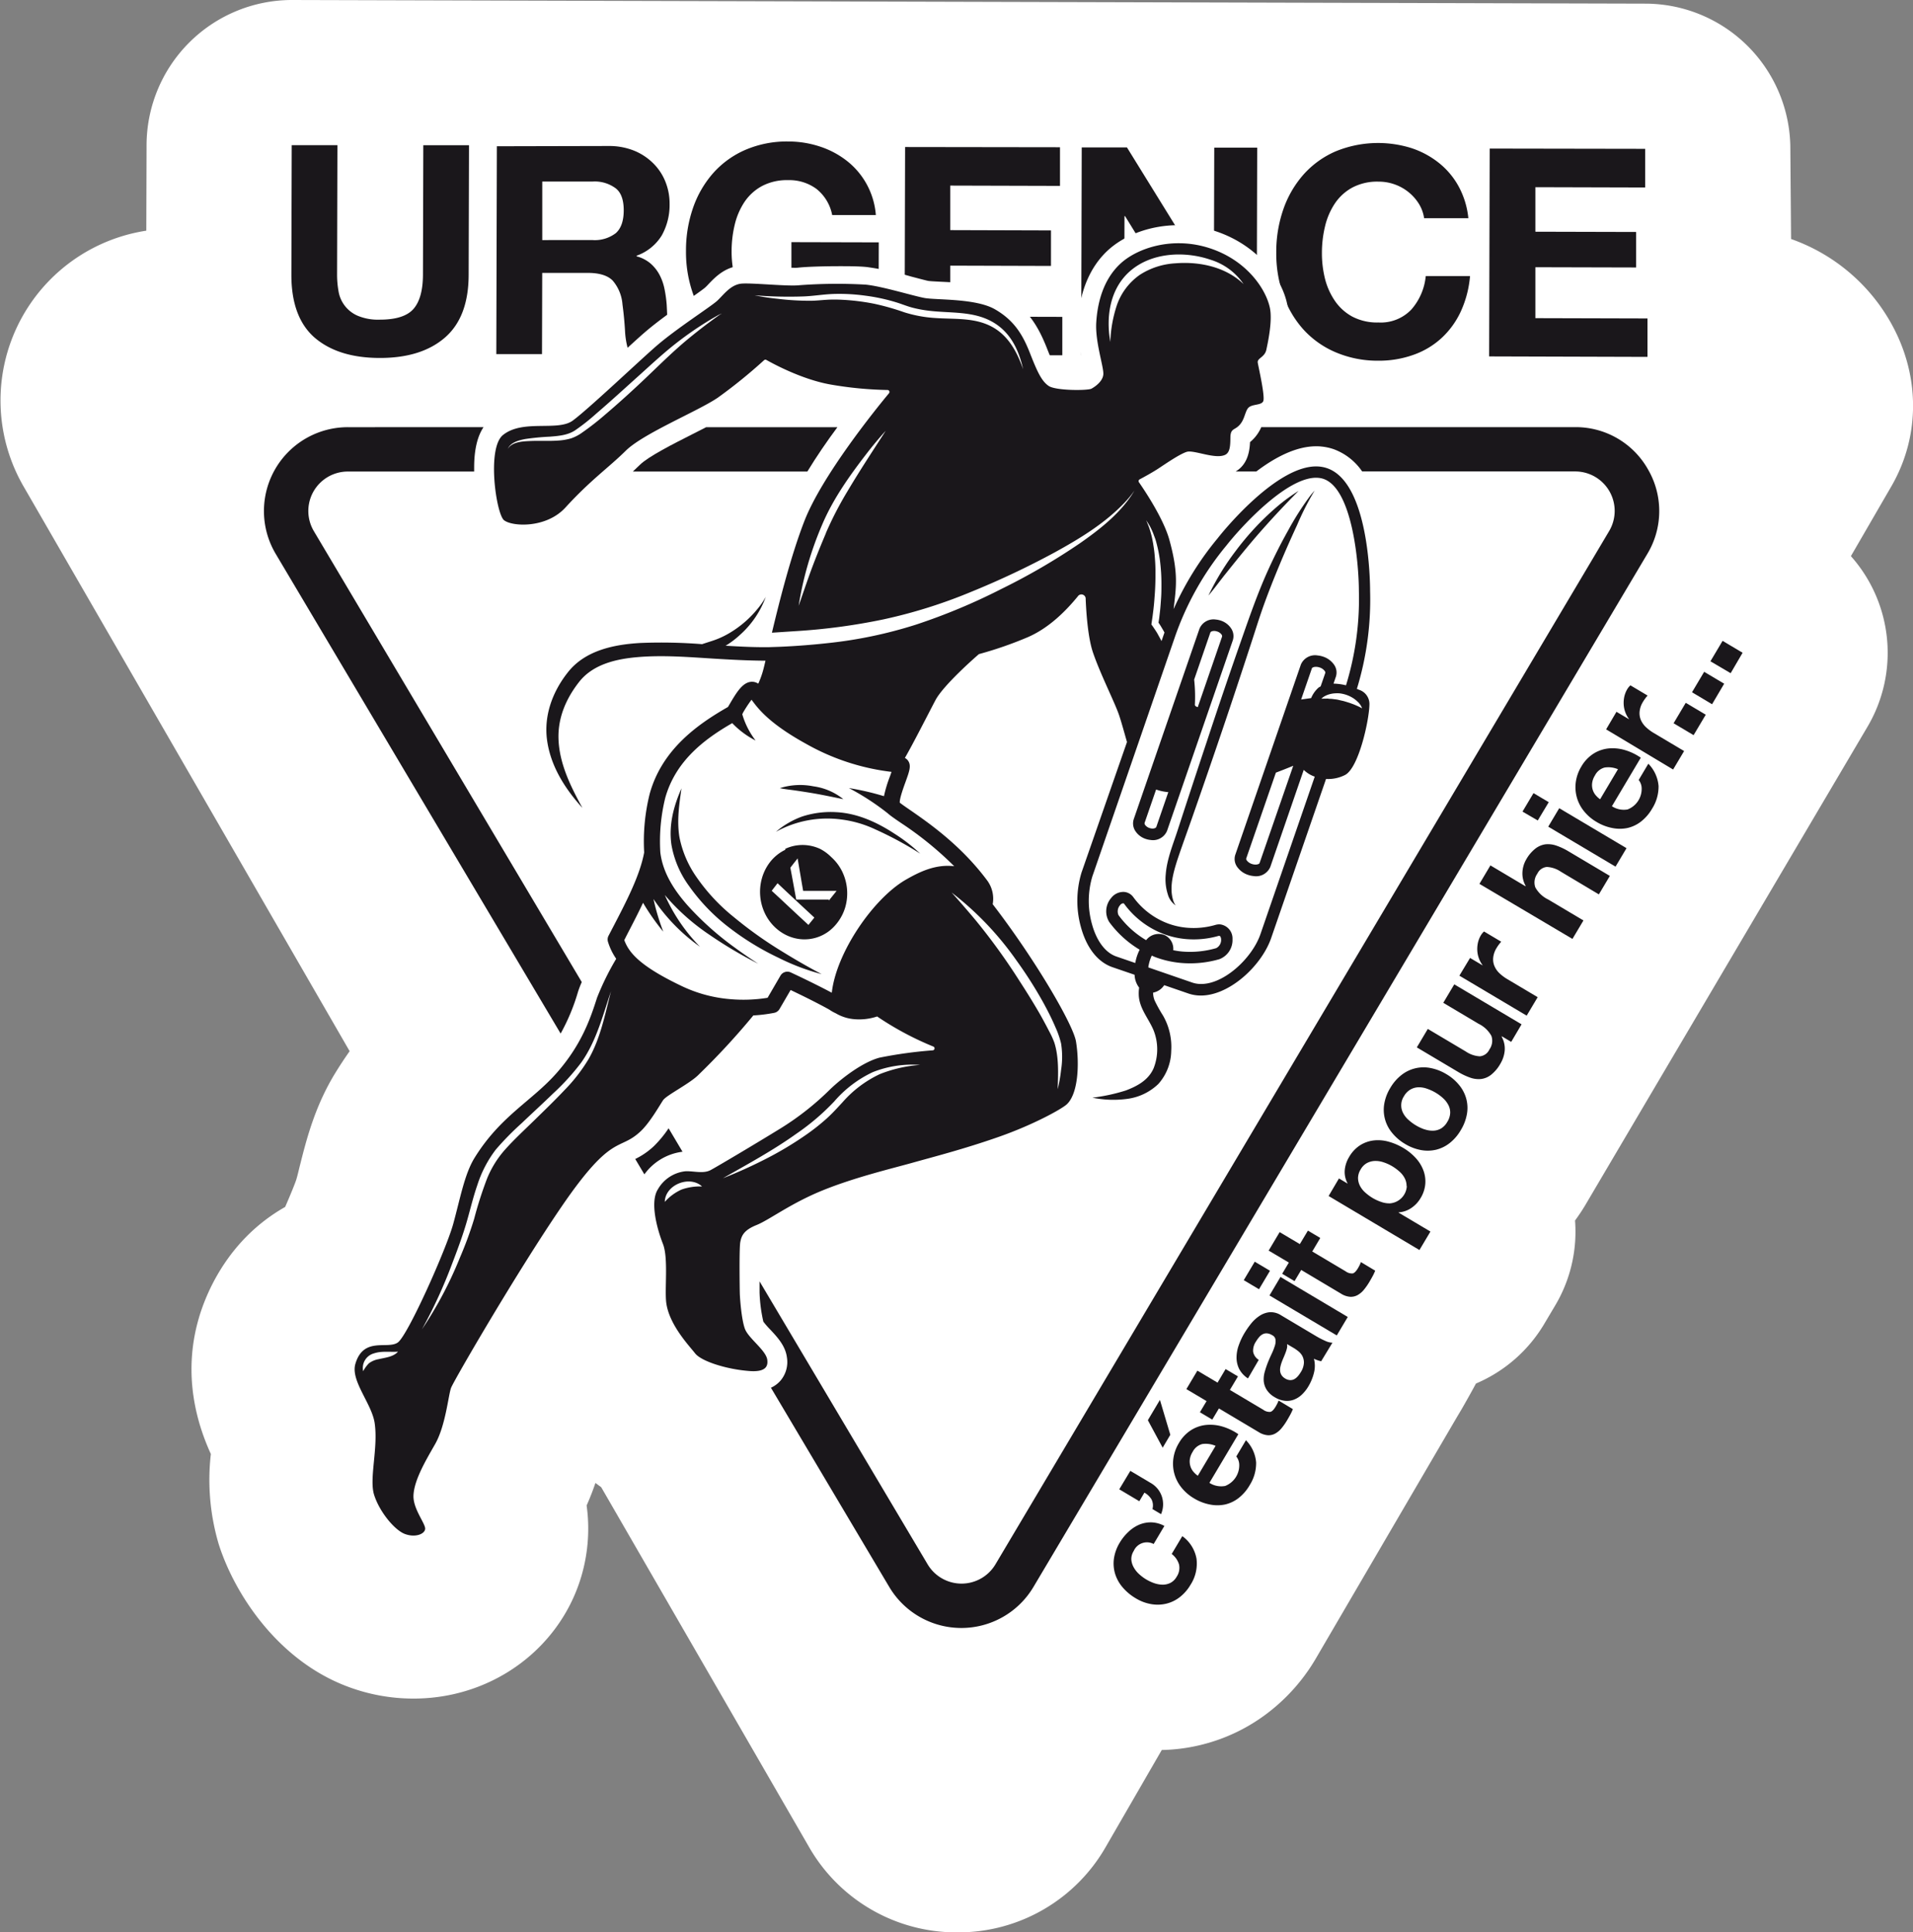 <svg xmlns="http://www.w3.org/2000/svg" viewBox="0 0 445.46 450"><rect x="0" y="0" width="445.46" height="450" fill="#808080" stroke="none"/><defs><style>.cls-1{fill:#fff;}.cls-2{fill:#1a171b;}.cls-3{isolation:isolate;}</style></defs><title>Fichier 6</title><g id="Calque_2" data-name="Calque 2"><g id="Calque_1-2" data-name="Calque 1"><path class="cls-1" d="M222.92,450a39.54,39.54,0,0,1-34.6-20L140,346.34q-.69-.51-1.35-1c-.58,1.72-1.26,3.48-2.05,5.25a38.89,38.89,0,0,1,.22,8.85C135,380,117.54,395.56,96.27,395.56a43.48,43.48,0,0,1-15.39-2.82c-16.3-6.14-26.32-21.69-29.95-33.14a52.75,52.75,0,0,1-1.83-21c-3-6.57-6.75-18.06-2.81-31.61,1.62-5.58,6.65-18.3,20.11-25.92,1.35-3.1,2.35-5.58,2.6-6.39s.54-2.06.82-3.19c1.56-6.19,3.51-13.9,8.3-21.69q1.57-2.56,3.3-5l-76-131.64A40,40,0,0,1,34.07,53.72l.06-20A33.87,33.87,0,0,1,67.93,0L383.18.85A33.81,33.81,0,0,1,416.9,34.76l.17,20.9a43.07,43.07,0,0,1,23,19.1c7.07,12.24,7.21,26.62.37,38.46L431,129.51a33.88,33.88,0,0,1,3.83,39.79c-2.59,4.39-64,108.47-65.59,111.19a44.65,44.65,0,0,1-2.48,3.74,33.57,33.57,0,0,1-4.66,19.85l-2.56,4.31a33.88,33.88,0,0,1-15.85,13.8c-.73,1.37-1.77,3.25-3.28,5.88l-1.1,1.85c-1.22,2.08-30.56,52.29-33,56.47a43.8,43.8,0,0,1-11.06,12.48,41.85,41.85,0,0,1-15.88,7.54,41.38,41.38,0,0,1-8.84,1.12l-13,22.49A39.54,39.54,0,0,1,222.92,450Z"/><path class="cls-2" d="M264,361.18a3.49,3.49,0,0,0-.56,2A4.29,4.29,0,0,0,264,365a6.08,6.08,0,0,0,1.27,1.59,10.31,10.31,0,0,0,1.67,1.24,10.19,10.19,0,0,0,1.83.85,6.29,6.29,0,0,0,1.94.35,4,4,0,0,0,1.82-.41,3.54,3.54,0,0,0,1.46-1.43,3.68,3.68,0,0,0,.55-2.89,4.78,4.78,0,0,0-1.7-2.42l2.47-4.15a8.26,8.26,0,0,1,3.31,5.26,9.1,9.1,0,0,1-1.41,6.09,10,10,0,0,1-2.51,2.87,8.27,8.27,0,0,1-3.14,1.51,8.65,8.65,0,0,1-3.49.1,10.18,10.18,0,0,1-3.57-1.34,12,12,0,0,1-3.06-2.54,8.85,8.85,0,0,1-1.77-3.16,8.35,8.35,0,0,1-.28-3.57,10,10,0,0,1,1.39-3.77,11.4,11.4,0,0,1,2-2.46,8.34,8.34,0,0,1,2.47-1.65,7,7,0,0,1,2.83-.55,6.83,6.83,0,0,1,3.06.83l-2.5,4.21A3.35,3.35,0,0,0,264,361.18Z"/><path class="cls-2" d="M263.21,342.53l4.63,2.75a5.83,5.83,0,0,1,1.71,1.41,5.62,5.62,0,0,1,1,1.81,5.8,5.8,0,0,1-.19,4.11l-2-1.19a3.14,3.14,0,0,0-.23-2.27,4.54,4.54,0,0,0-1.64-1.55l-1.19,2-4.67-2.78Z"/><path class="cls-2" d="M270.1,326l2.42,8.13-1.78,3-3.45-6.4Zm11.54,19.29,6.72-11.3a12.94,12.94,0,0,0-3.67-1.77,10,10,0,0,0-3.79-.39,8.11,8.11,0,0,0-3.53,1.2,8.69,8.69,0,0,0-2.84,3,9.46,9.46,0,0,0-1.3,3.63,8.81,8.81,0,0,0,1.89,6.76,10.63,10.63,0,0,0,2.93,2.52,11.17,11.17,0,0,0,3.66,1.42,8.81,8.81,0,0,0,3.55,0,8.06,8.06,0,0,0,3.18-1.52,10.32,10.32,0,0,0,2.57-3,9.57,9.57,0,0,0,1.49-5.27,8.37,8.37,0,0,0-2.37-5.18l-2.25,3.79a3.15,3.15,0,0,1,.69,2,5.15,5.15,0,0,1-3.28,4.86A5.05,5.05,0,0,1,281.64,345.33Zm1.44-8.62-4.16,7a5.5,5.5,0,0,1-.91-.81,3.64,3.64,0,0,1-.75-1.22,3.81,3.81,0,0,1-.22-1.6,4.35,4.35,0,0,1,.67-1.92,3.53,3.53,0,0,1,2.25-1.84A5.79,5.79,0,0,1,283.08,336.71Z"/><path class="cls-2" d="M285.39,318.82l2.88,1.71-1.88,3.15,7.76,4.61a2.44,2.44,0,0,0,1.68.5q.58-.15,1.22-1.24c.15-.24.27-.48.39-.71a6.89,6.89,0,0,0,.29-.69l3.33,2a12.49,12.49,0,0,1-.6,1.28q-.37.68-.75,1.32a14.3,14.3,0,0,1-1.26,1.81,5.23,5.23,0,0,1-1.47,1.26,3.24,3.24,0,0,1-1.76.41,4.66,4.66,0,0,1-2.14-.74l-9.24-5.5-1.55,2.6-2.88-1.71,1.55-2.6-4.7-2.79,2.56-4.3,4.7,2.79Z"/><path class="cls-2" d="M290.6,321a5.83,5.83,0,0,1-2.07-2.25,6,6,0,0,1-.59-2.65,8.48,8.48,0,0,1,.52-2.83,15.34,15.34,0,0,1,1.28-2.75,20,20,0,0,1,1.59-2.29,8.51,8.51,0,0,1,2-1.82,5.12,5.12,0,0,1,2.32-.83,4.42,4.42,0,0,1,2.66.72l8.15,4.85a19.38,19.38,0,0,0,2.11,1.09,4.21,4.21,0,0,0,1.7.44L307.65,317a6.64,6.64,0,0,1-.86-.24,7.27,7.27,0,0,1-.83-.35,6.56,6.56,0,0,1,0,3.31,11.47,11.47,0,0,1-1.27,3.1,8.91,8.91,0,0,1-1.52,1.93,5.54,5.54,0,0,1-1.86,1.19,4.54,4.54,0,0,1-2.13.27,5.7,5.7,0,0,1-2.34-.83,5.28,5.28,0,0,1-1.91-1.78,4.52,4.52,0,0,1-.66-2,6.33,6.33,0,0,1,.24-2.15,22.35,22.35,0,0,1,.73-2.17q.43-1.06.9-2.05a13.56,13.56,0,0,0,.72-1.83,3.32,3.32,0,0,0,.15-1.47,1.35,1.35,0,0,0-.78-1,2.66,2.66,0,0,0-1.24-.43,1.91,1.91,0,0,0-1,.23,2.87,2.87,0,0,0-.83.7,8.45,8.45,0,0,0-.71,1,3.8,3.8,0,0,0-.65,2.32,2.83,2.83,0,0,0,1.31,1.93Zm9.09-8a2.28,2.28,0,0,1,0,.91,7.63,7.63,0,0,1-.3,1c-.13.35-.27.71-.43,1.08s-.32.74-.46,1.12a8.06,8.06,0,0,0-.33,1.1,3.23,3.23,0,0,0-.08,1.06,2.26,2.26,0,0,0,.32.95,2.44,2.44,0,0,0,.87.81,2.36,2.36,0,0,0,1.09.36,1.91,1.91,0,0,0,1-.21,3,3,0,0,0,.82-.66,6.44,6.44,0,0,0,.69-.95,4.46,4.46,0,0,0,.75-2.22,3.35,3.35,0,0,0-.4-1.64,3.84,3.84,0,0,0-1-1.12,10.28,10.28,0,0,0-.93-.65Z"/><path class="cls-2" d="M293.17,300.23l-3.55-2.11,2.56-4.3,3.55,2.11Zm5-2.86,15.67,9.32-2.56,4.3-15.67-9.31Z"/><path class="cls-2" d="M304.56,286.58l2.88,1.71-1.87,3.15,7.76,4.61a2.46,2.46,0,0,0,1.67.5q.58-.15,1.23-1.24c.14-.24.27-.48.38-.71a6.66,6.66,0,0,0,.29-.69l3.33,2a11.86,11.86,0,0,1-.6,1.28q-.37.68-.75,1.32a14.52,14.52,0,0,1-1.26,1.81,5.12,5.12,0,0,1-1.47,1.26,3.25,3.25,0,0,1-1.76.41,4.65,4.65,0,0,1-2.14-.74L303,295.74l-1.55,2.6-2.88-1.71,1.55-2.61-4.7-2.79,2.56-4.3,4.7,2.79Z"/><path class="cls-2" d="M311.79,274.43l2,1.19,0-.06a5.49,5.49,0,0,1-.65-3.1,7.11,7.11,0,0,1,1-3,7.9,7.9,0,0,1,2.59-2.77,7.63,7.63,0,0,1,3.16-1.11,9.08,9.08,0,0,1,3.46.29,13.85,13.85,0,0,1,3.45,1.48,12.41,12.41,0,0,1,2.78,2.23,8.87,8.87,0,0,1,1.81,2.82,7.32,7.32,0,0,1,.51,3.22A7.5,7.5,0,0,1,330.8,279a7.08,7.08,0,0,1-2.19,2.33,5.89,5.89,0,0,1-2.94,1l0,.06,7.42,4.41-2.56,4.3-21.15-12.58Zm15.75,1.8a4,4,0,0,0-.42-1.81,5.27,5.27,0,0,0-1.22-1.57,11,11,0,0,0-1.74-1.28,10.07,10.07,0,0,0-2-.9,5.72,5.72,0,0,0-2-.31,4.2,4.2,0,0,0-1.84.48,3.76,3.76,0,0,0-1.47,1.48,3.88,3.88,0,0,0-.62,2,4.13,4.13,0,0,0,.45,1.83,5.47,5.47,0,0,0,1.24,1.57,11,11,0,0,0,1.77,1.3,10.14,10.14,0,0,0,2,.9,5.54,5.54,0,0,0,2,.31,4.27,4.27,0,0,0,3.9-4Z"/><path class="cls-2" d="M324.13,263.77a8.35,8.35,0,0,1-1.79-6.72,10.42,10.42,0,0,1,1.39-3.68,10.54,10.54,0,0,1,2.58-3,8.3,8.3,0,0,1,6.77-1.66,11.18,11.18,0,0,1,3.75,1.45,11,11,0,0,1,3,2.59,8.51,8.51,0,0,1,1.62,3.18,8.22,8.22,0,0,1,.13,3.54,10.71,10.71,0,0,1-1.41,3.69,10.54,10.54,0,0,1-2.56,3,8.3,8.3,0,0,1-3.16,1.57,8.58,8.58,0,0,1-3.56.09,11,11,0,0,1-3.73-1.44A11.2,11.2,0,0,1,324.13,263.77Zm7.56-.79a5.67,5.67,0,0,0,2,.33,3.83,3.83,0,0,0,1.83-.49,4.11,4.11,0,0,0,1.5-1.57,4.24,4.24,0,0,0,.67-2.08,3.74,3.74,0,0,0-.44-1.86,5.64,5.64,0,0,0-1.23-1.58,10.48,10.48,0,0,0-1.72-1.27,10.84,10.84,0,0,0-2-.92,5.51,5.51,0,0,0-2-.34,4,4,0,0,0-1.84.51,4.12,4.12,0,0,0-1.53,1.57,3.85,3.85,0,0,0-.2,3.92,5.42,5.42,0,0,0,1.24,1.58A10.84,10.84,0,0,0,331.7,263Z"/><path class="cls-2" d="M351.9,242.63l-2.18-1.3-.05.09a5.66,5.66,0,0,1,.71,3.29,7.26,7.26,0,0,1-1,3,8.79,8.79,0,0,1-2.14,2.56,4.71,4.71,0,0,1-2.32,1,5.85,5.85,0,0,1-2.56-.31,15,15,0,0,1-2.8-1.32l-9.64-5.73,2.56-4.3,8.85,5.26a6.41,6.41,0,0,0,3.26,1.12,2.73,2.73,0,0,0,2.23-1.59,3.48,3.48,0,0,0,.47-3.16,6.8,6.8,0,0,0-3-2.83l-8.21-4.88,2.56-4.3,15.67,9.31Z"/><path class="cls-2" d="M342.32,223.08l2.91,1.73,0-.06a6.07,6.07,0,0,1-.87-1.62,6.26,6.26,0,0,1-.36-1.81,6.89,6.89,0,0,1,.16-1.83,6,6,0,0,1,.7-1.72,3.88,3.88,0,0,1,.71-.85l4,2.38c-.16.18-.34.4-.54.66a9.36,9.36,0,0,0-.53.79,5.32,5.32,0,0,0-.79,2.23,4,4,0,0,0,.29,2,4.94,4.94,0,0,0,1.16,1.66,10,10,0,0,0,1.84,1.38l7.06,4.2-2.56,4.3-15.67-9.31Z"/><path class="cls-2" d="M347.06,201.53l8.15,4.85.05-.09a5.8,5.8,0,0,1-.74-3.27,6.57,6.57,0,0,1,.86-2.85,8.48,8.48,0,0,1,2.15-2.55,4.89,4.89,0,0,1,2.34-1,5.92,5.92,0,0,1,2.56.31,14.82,14.82,0,0,1,2.8,1.32l9.64,5.73-2.56,4.3L363.46,203a6.4,6.4,0,0,0-3.25-1.11,2.72,2.72,0,0,0-2.23,1.58,3.47,3.47,0,0,0-.47,3.17,6.76,6.76,0,0,0,3,2.83l8.21,4.88-2.56,4.3L344.5,205.83Z"/><path class="cls-2" d="M358.08,191.07,354.53,189l2.56-4.3,3.55,2.11Zm5-2.86,15.67,9.31-2.56,4.3-15.67-9.31Z"/><path class="cls-2" d="M379,188.5a5.14,5.14,0,0,0,3.28-4.86,3.17,3.17,0,0,0-.7-2l2.25-3.79a8.38,8.38,0,0,1,2.38,5.18,9.59,9.59,0,0,1-1.49,5.27,10.32,10.32,0,0,1-2.57,3,8.07,8.07,0,0,1-3.18,1.52,8.81,8.81,0,0,1-3.55,0,11.17,11.17,0,0,1-3.66-1.42,10.58,10.58,0,0,1-2.93-2.52,8.83,8.83,0,0,1-1.89-6.76,9.48,9.48,0,0,1,1.3-3.63,8.72,8.72,0,0,1,2.85-3,8.1,8.1,0,0,1,3.52-1.2,10,10,0,0,1,3.79.39,12.86,12.86,0,0,1,3.67,1.77l-6.72,11.3A5.05,5.05,0,0,0,379,188.5Zm-5.35-9.76a3.53,3.53,0,0,0-2.25,1.84,4.35,4.35,0,0,0-.67,1.92,3.76,3.76,0,0,0,.21,1.6,3.69,3.69,0,0,0,.75,1.22,5.5,5.5,0,0,0,.91.81l4.16-7A5.79,5.79,0,0,0,373.66,178.74Z"/><path class="cls-2" d="M376.41,165.76l2.91,1.73,0-.06a6.12,6.12,0,0,1-.87-1.62,6.26,6.26,0,0,1-.36-1.81,6.89,6.89,0,0,1,.16-1.83,6,6,0,0,1,.7-1.72,3.8,3.8,0,0,1,.71-.85l4,2.38a8.11,8.11,0,0,0-.54.66,8.52,8.52,0,0,0-.53.79,5.31,5.31,0,0,0-.79,2.23,4.05,4.05,0,0,0,.29,2,5,5,0,0,0,1.17,1.66,10.18,10.18,0,0,0,1.84,1.38l7.06,4.2-2.56,4.3L374,169.85Z"/><path class="cls-2" d="M392.54,163.67l4.66,2.77-2.83,4.76-4.66-2.77Z"/><path class="cls-2" d="M396.83,156.45l4.66,2.77L398.67,164,394,161.21Z"/><path class="cls-2" d="M401.12,149.24l4.66,2.77L403,156.77,398.29,154Z"/><path class="cls-2" d="M103.6,78.62q-5.5,4.76-15.2,4.74T73.2,78.57q-5.38-4.76-5.35-14.66l.08-30.1,10.64,0-.08,30.1a21.87,21.87,0,0,0,.33,3.86,7.52,7.52,0,0,0,4.42,5.74,12.23,12.23,0,0,0,5.19.93q5.69,0,7.87-2.52t2.19-8l.08-30.1,10.64,0L109.13,64Q109.11,73.85,103.6,78.62Z"/><path class="cls-2" d="M141.75,34a15.56,15.56,0,0,1,5.86,1.07A13.52,13.52,0,0,1,152.08,38a12.53,12.53,0,0,1,2.84,4.25,13.57,13.57,0,0,1,1,5.19,14.54,14.54,0,0,1-1.82,7.38,11.29,11.29,0,0,1-5.87,4.73v.14a8.21,8.21,0,0,1,3.25,1.67,9.22,9.22,0,0,1,2.1,2.65,12.16,12.16,0,0,1,1.17,3.36,29.14,29.14,0,0,1,.5,3.66q.06,1.15.13,2.71c0,1,.12,2.1.23,3.19a20.67,20.67,0,0,0,.54,3.08,7.05,7.05,0,0,0,1.11,2.48l-10.65,0a18.74,18.74,0,0,1-1.07-5.49q-.19-3.19-.59-6.1a9.62,9.62,0,0,0-2.29-5.57q-1.76-1.77-5.76-1.78l-10.64,0-.05,18.91-10.64,0,.13-48.4ZM137.9,55.9a8.06,8.06,0,0,0,5.5-1.61q1.83-1.63,1.84-5.28t-1.82-5.12a8.17,8.17,0,0,0-5.49-1.61l-11.66,0,0,13.63Z"/><path class="cls-2" d="M190.43,82.17a17.83,17.83,0,0,1-7,1.44,24.84,24.84,0,0,1-10-2A21.38,21.38,0,0,1,166,76.31a23.52,23.52,0,0,1-4.66-8,29.22,29.22,0,0,1-1.6-9.87,30.2,30.2,0,0,1,1.65-10.06,24.19,24.19,0,0,1,4.7-8.09,21.4,21.4,0,0,1,7.5-5.4,24.43,24.43,0,0,1,10-1.94,23.43,23.43,0,0,1,7.22,1.14,20.49,20.49,0,0,1,6.3,3.3,17.75,17.75,0,0,1,6.84,12.69l-10.17,0A10.22,10.22,0,0,0,190.13,44a10.62,10.62,0,0,0-6.57-2.05,12.46,12.46,0,0,0-6.11,1.37A11.51,11.51,0,0,0,173.38,47a16.39,16.39,0,0,0-2.29,5.32,26.52,26.52,0,0,0-.73,6.16,24.73,24.73,0,0,0,.69,5.94,16.1,16.1,0,0,0,2.26,5.19,11.63,11.63,0,0,0,4.06,3.71,12.41,12.41,0,0,0,6.1,1.41q5.29,0,8.18-2.65T195,64.32l-10.71,0,0-7.93,20.34.05-.07,26.17-6.78,0-1.07-5.49A15.91,15.91,0,0,1,190.43,82.17Z"/><path class="cls-2" d="M246.83,34.29l0,9-25.56-.07,0,10.37,23.46.07,0,8.27-23.46-.07,0,11.86,26.1.07,0,8.95-36.74-.1.13-48.4Z"/><path class="cls-2" d="M262.42,34.33l20.11,32.53h.13l.09-32.47,10,0-.13,48.4-10.64,0-20-32.46h-.13l-.09,32.4-10,0,.13-48.4Z"/><path class="cls-2" d="M330.38,47.43A10.79,10.79,0,0,0,328,44.75a10.92,10.92,0,0,0-3.21-1.8,11,11,0,0,0-3.76-.65,12.39,12.39,0,0,0-6.11,1.37,11.49,11.49,0,0,0-4.08,3.71,16.37,16.37,0,0,0-2.29,5.32,26.51,26.51,0,0,0-.73,6.16,24.74,24.74,0,0,0,.69,5.94A16.12,16.12,0,0,0,310.8,70a11.65,11.65,0,0,0,4.06,3.71A12.47,12.47,0,0,0,321,75.1a9.84,9.84,0,0,0,7.63-3A13.79,13.79,0,0,0,332,64.29l10.31,0a24.68,24.68,0,0,1-2.13,8.2,19.64,19.64,0,0,1-4.49,6.22,18.92,18.92,0,0,1-6.52,3.91A23.88,23.88,0,0,1,320.93,84a24.84,24.84,0,0,1-10-2,21.42,21.42,0,0,1-7.48-5.34,23.52,23.52,0,0,1-4.66-8,29.22,29.22,0,0,1-1.6-9.87,30.2,30.2,0,0,1,1.65-10.06,24.19,24.19,0,0,1,4.7-8.09,21.37,21.37,0,0,1,7.5-5.4,26,26,0,0,1,17.56-.77A20.5,20.5,0,0,1,335,37.89a18.1,18.1,0,0,1,4.63,5.47,19.55,19.55,0,0,1,2.29,7.46l-10.3,0A8.71,8.71,0,0,0,330.38,47.43Z"/><path class="cls-2" d="M383.09,34.66l0,9-25.56-.07,0,10.37,23.46.06,0,8.27-23.46-.06,0,11.86,26.1.07,0,8.95L346.76,83l.13-48.4Z"/><g class="cls-3"><path class="cls-2" d="M188.25,215.39l-2.16-2-2.15-2-2.13-2-2.11-1.95.34-.44.34-.44.34-.44.34-.44,2.12,2,2.14,2,2.15,2,2.16,2-.34.43-.35.43-.35.43-.35.44m4.74-5.92-1.91,0-1.9,0-1.89,0-1.87,0-.34-1.86-.34-1.86-.34-1.85-.35-1.85.42-.55.42-.54.43-.54.42-.54.32,1.88.32,1.89.32,1.89.33,1.9,1.92,0h3.87l2,0-.45.57-.45.56-.45.56-.44.55m-10.15-11.81a9.46,9.46,0,0,0-1,.55,9.61,9.61,0,0,0-.95.68,9.87,9.87,0,0,0-.88.8,10.29,10.29,0,0,0-.8.93,11.12,11.12,0,0,0-1.84,3.75,11.66,11.66,0,0,0,.67,8,11,11,0,0,0,2.44,3.38,10.45,10.45,0,0,0,2.41,1.7,9.83,9.83,0,0,0,2.66.91,9.51,9.51,0,0,0,2.75.11,9.38,9.38,0,0,0,3.72-1.21,9.57,9.57,0,0,0,1-.66,9.85,9.85,0,0,0,.92-.8,10.28,10.28,0,0,0,.85-.94,11,11,0,0,0,2-3.8,11.63,11.63,0,0,0-.68-8.27,11,11,0,0,0-2.58-3.43A10.44,10.44,0,0,0,191,197.7a9.82,9.82,0,0,0-2.73-.82,9.53,9.53,0,0,0-2.77,0,9.4,9.4,0,0,0-2.64.79"/></g><path class="cls-2" d="M383.77,109.34a19.31,19.31,0,0,0-17-9.87H293.7a9.27,9.27,0,0,1-2.62,3.49c-.1,2.22-.59,5.21-3.35,6.84h4.81c4.32-3.27,9.22-5.87,13.92-5.87.39,0,.78,0,1.16.05a12.49,12.49,0,0,1,2.93.62,13.76,13.76,0,0,1,6.64,5.19H366.8a9.19,9.19,0,0,1,7.9,13.89L231.81,364.28a9.19,9.19,0,0,1-15.81,0L176.87,298.4c0,1.21,0,2.19,0,2.62a35.69,35.69,0,0,0,.88,6.75,17.77,17.77,0,0,0,1.57,1.81c1.68,1.79,3.58,3.82,3.92,6.52a6.69,6.69,0,0,1-1.53,5.46,6.59,6.59,0,0,1-2.19,1.61l27.55,46.39a19.53,19.53,0,0,0,33.58,0L383.59,129A19.31,19.31,0,0,0,383.77,109.34Z"/><path class="cls-2" d="M158.93,268.21l-3.24-5.46a26,26,0,0,1-3.42,4.15,17.31,17.31,0,0,1-4.35,3l2.13,3.58A12.94,12.94,0,0,1,158.93,268.21Z"/><path class="cls-2" d="M134.61,230.92a23.1,23.1,0,0,1,.86-2.22l-62.38-105A9.19,9.19,0,0,1,81,109.81h29.41c0-.55,0-.9,0-.92,0-4.15.75-7.26,2.18-9.41H81A19.53,19.53,0,0,0,64.21,129l66.34,111.69A47,47,0,0,0,134.61,230.92Z"/><path class="cls-2" d="M188,109.81c2.16-3.55,4.61-7.12,7-10.33H164.44l-3.28,1.67c-4.3,2.18-10.19,5.15-12.16,7.1-.55.54-1.1,1.06-1.64,1.56Z"/><path class="cls-1" d="M96.27,361.75a9.79,9.79,0,0,1-3.47-.64c-4.16-1.57-8.24-7.3-9.64-11.72-.87-2.75-.56-6-.22-9.47a35,35,0,0,0,.2-7.88,18.66,18.66,0,0,0-1.95-4.72c-1.67-3.28-3.56-7-2.44-10.86,2.1-7.23,8-7.33,10.59-7.38l.91,0c2.49-3.61,9.81-19.8,11.28-25.12.39-1.4.74-2.79,1.08-4.15,1.15-4.56,2.24-8.88,4.33-12.27,4.15-6.77,8.88-10.77,13.05-14.31a60.56,60.56,0,0,0,6.55-6.11,40.86,40.86,0,0,0,8.54-16,51.27,51.27,0,0,1,3.64-7.74,19.42,19.42,0,0,1-1.09-2.72A6,6,0,0,1,138,216l.88-1.69c3.07-5.89,6-11.47,6.94-16.15a48.89,48.89,0,0,1,1.44-14.45c3.2-11.51,12.24-18.11,19.2-22.13a28,28,0,0,1,2.6-3.85l-5.11-.31c-3.33-.22-6.78-.44-10.1-.44-1.75,0-3.34.06-4.85.18-5.54.45-9,1.79-10.9,4.23-2.7,3.45-4,7-3.9,10.49.14,4.95,2.58,9.75,5.05,14.25a4.16,4.16,0,0,1-6.73,4.81c-5.4-5.94-8.43-11.83-9.27-18-.88-6.44,1.12-13.13,5.62-18.85,4.1-5.2,10.66-8,20.07-8.51,1.52-.09,3-.12,4.58-.12,3,0,6,.13,9.44.35l1.59-.51a16,16,0,0,0,3.41-1.62,20.5,20.5,0,0,0,5.15-4.45,14.22,14.22,0,0,0,1.52-2.19,4.16,4.16,0,0,1,3.69-2.24h.32c1.64-6,3.21-10.9,4.76-14.93,3.11-8.07,10.65-18.57,15.91-25.36-2-.2-4.25-.49-6.65-.92a52.78,52.78,0,0,1-13.9-4.94,106.83,106.83,0,0,1-9.34,7.4,90.88,90.88,0,0,1-8.48,4.62c-4.57,2.31-10.26,5.19-12.29,7.19-1.62,1.6-3.21,3-4.89,4.44a99.3,99.3,0,0,0-9,8.65,17.34,17.34,0,0,1-12.87,5.32c-1.78,0-5.07-.26-7.17-2-3.81-3.17-3.82-15.3-3.82-15.43,0-5.37,1.24-8.92,3.65-10.85,3.66-2.93,8.25-3,11.93-3,1.45,0,3.86,0,4.45-.43,2.1-1.53,8.23-7.15,12.7-11.26,2.64-2.43,5-4.6,6.39-5.8,3.08-2.68,7.37-5.69,10.5-7.88,1.47-1,3.29-2.31,3.69-2.67s.52-.52.8-.81c1.53-1.6,3.84-4,7.5-4.26.32,0,.71,0,1.15,0,1.35,0,3.32.11,5.36.23s4.06.24,5.58.24a10.44,10.44,0,0,0,1.08,0c2.07-.25,6.53-.36,9.79-.36,1.89,0,4.54,0,6.42.2a73,73,0,0,1,10.28,2.21c1.61.42,3,.79,3.89,1,.48.09,1.84.15,3,.21,4.42.21,10.47.5,14.6,2.87,5.82,3.35,8.22,7.89,10,12.29.67,1.7,1.87,4.78,2.64,5.57a21.46,21.46,0,0,0,4.4.37c.85,0,1.45,0,1.81-.07l.12-.09-.41-1.92A37.47,37.47,0,0,1,251,74.85c.42-7,2.83-12.73,7-16.57,4-3.66,10.07-5.84,16.37-5.84A27.49,27.49,0,0,1,283,53.82c9.75,3.2,15.43,10.81,16.72,16.95.69,3.26,0,7.48-.75,11.18l-.06.3a6.64,6.64,0,0,1-1.6,3.16c1.28,6.29,1.38,8.17.58,9.83a5.66,5.66,0,0,1-4.17,3,9.3,9.3,0,0,1-3.08,4.5c-.08,2.32-.48,5.36-3.45,6.87a7.72,7.72,0,0,1-3.55.77,21.82,21.82,0,0,1-4.75-.7c-.51-.11-1.22-.28-1.66-.34a43.7,43.7,0,0,0-4.1,2.52l-1.18.78-1.07.67a47.76,47.76,0,0,1,5.44,11.24c.25.9.47,1.75.66,2.55q1.61-2.26,3.39-4.4c2.33-3,14.89-18.26,26.14-18.26q.56,0,1.12.05a11.74,11.74,0,0,1,2.82.6c11.87,4.09,12.81,25.95,12.82,32.55a74.65,74.65,0,0,1-2.37,20.85,7.78,7.78,0,0,1,2.22,5.78c-.05,2-1.88,16.68-7.86,19.86a12.29,12.29,0,0,1-3.36,1.19L300,219.8c-2.7,7.82-11.49,16.18-20.29,16.18-.4,0-.81,0-1.2-.05a13,13,0,0,1-3.06-.65l-.59-.2a18.89,18.89,0,0,1,2.09,9.85,15.82,15.82,0,0,1-4.21,10.4,16.89,16.89,0,0,1-9.36,4.64,21.09,21.09,0,0,1-3.74.32,35.85,35.85,0,0,1-5.93-.58,4.12,4.12,0,0,1-1.53-.59,8.42,8.42,0,0,1-.94,1c-2,1.86-9.43,5.71-17.34,8.49-6.62,2.33-12.74,4-17.21,5.24l-6.34,1.75A158,158,0,0,0,193.09,281a72.26,72.26,0,0,0-10.55,5.44,39.55,39.55,0,0,1-4.78,2.6,4,4,0,0,0-1.27.7s0,.12,0,.24c-.17,1.29-.1,9.5-.05,11a34.81,34.81,0,0,0,.94,7A18.34,18.34,0,0,0,179,309.9c1.63,1.74,3.48,3.7,3.8,6.25a6.2,6.2,0,0,1-1.41,5.07c-1.33,1.51-3.35,2.27-6,2.27h0c-.43,0-.9,0-1.4-.06-4.68-.38-12.62-2.21-15.35-5.67-.19-.24-.42-.51-.69-.83-2.1-2.52-6-7.19-6.85-12.71a36.38,36.38,0,0,1-.15-5.68c0-2.38.12-6-.41-7.32-1.3-3.31-4-11.54-.81-16.47a12.64,12.64,0,0,1,9.69-6.12l.6,0c.65,0,1.32.05,2,.12.43,0,.87.08,1.29.08a1.66,1.66,0,0,0,.38,0c1.56-.86,10.34-6.07,16-9.58a59.42,59.42,0,0,0,10.52-8.28l.29-.28c3.38-3.21,8.63-7.08,13.26-8.34l1-.25-1.33-.85a17.13,17.13,0,0,1-3.38.35c-.48,0-1,0-1.43-.07a14.38,14.38,0,0,1-6-1.84,14,14,0,0,1-1.72-1c-1.64-.9-3.52-1.86-5.2-2.69l-.63,1.09a6,6,0,0,1-4.05,2.88c-1.12.22-2.33.4-3.57.52-4.7,5.62-8.57,9.45-10.73,11.59l-1,1a32,32,0,0,1-5.59,4.05c-.81.5-2,1.24-2.47,1.62l-.42.66a37.28,37.28,0,0,1-5.32,7.09,17.89,17.89,0,0,1-5.09,3.32c-2.37,1.11-5.06,2.38-12.58,13.36-9.93,14.5-24.3,39.17-25.38,41.55-.07.26-.2,1-.37,2-.6,3.18-1.51,8-3.55,11.58l-.5.89c-1.66,2.9-3.92,6.87-4,9.21a10.15,10.15,0,0,0,1.33,3.37c.79,1.51,1.54,2.93,1.39,4.63C102.88,359.51,100,361.75,96.27,361.75ZM235.38,209.21c8.65,11.49,18.42,27.28,19.25,32.67a38.24,38.24,0,0,1,.26,9.41l.57-.09a26.87,26.87,0,0,0,5.22-1.17c2.42-.92,3.67-1.8,4.16-3a7.83,7.83,0,0,0-.07-5.63,21.39,21.39,0,0,0-1.13-2.13,15.77,15.77,0,0,1-2.61-7.58c0-.24,0-.48,0-.71s-.25-.54-.35-.83l-2.95-1c-4.81-1.66-8.38-6-10.06-12.33a26.79,26.79,0,0,1,.26-15L258,172.56c-.5-1.78-1-3.57-1.41-4.75s-1.26-3.1-2.2-5.21c-1.34-3-2.85-6.39-3.89-9.42a34.31,34.31,0,0,1-1.35-6.5,30.43,30.43,0,0,1-8.15,5.37,108.21,108.21,0,0,1-11.16,4c-3.52,3.1-7.46,7.06-8.41,8.87l-1.65,3.18c-1.33,2.57-2.9,5.61-4.22,8,.9,2.42,0,4.8-.87,7.3-.23.64-.42,1.17-.57,1.61l.15.1c4.62,3.19,12.35,8.51,18.74,17.13l.06.08A10.86,10.86,0,0,1,235.38,209.21Zm-85.3,9.72c1.09,1.46,3.72,3.74,10.72,7a28,28,0,0,0,9.53,2.54c1,.09,1.91.13,2.79.13s1.94,0,2.75-.12a4.18,4.18,0,0,1-1.24-.41c-3.15-1.63-6-3.23-8.56-4.86a4.17,4.17,0,0,1-5.44.65,39.3,39.3,0,0,1-4.15-3.27,4.16,4.16,0,0,1-5.2-1q-.48-.58-1-1.18Zm33.28,3.18a6,6,0,0,1,2.54.56c.56.26,2.53,1.19,4.92,2.36,3-9.22,10.41-19.34,17.88-23.71a36.55,36.55,0,0,1,4.33-2.21c-2.1-1.64-4-3-5.59-4s-2.56-1.78-3.3-2.4l-.17-.15a54.28,54.28,0,0,0-8.24-5.33,4.16,4.16,0,0,1-1.28-6.3,61.68,61.68,0,0,1-8.81-4c-2.23-1.24-4.09-2.41-5.65-3.5a4.17,4.17,0,0,1-6,2.81,24.58,24.58,0,0,1-4.05-2.6c-4.76,3.05-9.35,7.1-11.1,13.4a38.18,38.18,0,0,0-1,11.21c.42,3.14,2.13,6.32,5.35,10a65.79,65.79,0,0,0,10.45,9.3c1.67,1.22,3.38,2.38,5.11,3.51a4.15,4.15,0,0,1,1.6,2A6,6,0,0,1,183.36,222.11Zm101.18-11a7.12,7.12,0,0,1,5.55,3.6l2.25-6.52c-.27,0-.54,0-.81,0a9.46,9.46,0,0,1-2.25-.48,9.22,9.22,0,0,1-4.48-3.26,7.28,7.28,0,0,1-1.08-6.68L299,153.41a7.58,7.58,0,0,1,7.39-4.95c.27,0,.55,0,.83,0a9.7,9.7,0,0,1,2.25.48,10,10,0,0,1,2,.93,64.1,64.1,0,0,0,.8-12.12c0-10.39-2.71-21.39-5.42-22.33l-.38,0c-3.8,0-12.29,7.47-17.55,14.17a64.49,64.49,0,0,0-11.42,20.24l-18.69,54.23a7.36,7.36,0,0,1,2.75-.54l.65,0a7.14,7.14,0,0,1,5.1,2.9,13.44,13.44,0,0,0,6.26,4.73,13,13,0,0,0,3.19.71c.42,0,.82.05,1.22.05a14.39,14.39,0,0,0,3.93-.55,7.22,7.22,0,0,1,2-.3Z"/><path class="cls-2" d="M178.67,316.67c-.28-2.22-4.39-5-5.21-7.22s-1.16-7.18-1.19-8.27-.16-10.42.11-11.9.8-2.8,3.79-4,7.85-5,15.37-8.06,16.2-5.11,21-6.46,11.92-3.17,20-6,14.68-6.48,15.88-7.6c2.61-2.43,3-9.28,2.14-14.59-.6-3.87-9.4-19-19.4-32a7.16,7.16,0,0,0-1.36-5.63v0l-.06-.08h0c-6-8-13.34-13.13-17.75-16.18-1.06-.73-1.92-1.32-2.47-1.76-.07-.95.87-3.52,1.33-4.8.91-2.51,1.37-3.78.65-4.9a2,2,0,0,0-.79-.71c1.92-3.32,5.3-10,7.11-13.44s9.08-9.84,10.06-10.68a.45.45,0,0,1,.25-.11,88.83,88.83,0,0,0,11.28-3.93c5-2.19,8.93-6.25,11.56-9.46a1,1,0,0,1,1.84.62c.14,3.41.55,9.06,1.7,12.44,1.73,5.08,5.11,11.69,6.1,14.65.51,1.51,1.19,4,1.82,6.2L251.84,203.2a22.82,22.82,0,0,0-.17,12.58c1.31,4.91,3.93,8.27,7.39,9.46L264.2,227a5.25,5.25,0,0,0,1.06,3,9.22,9.22,0,0,0-.09,1.63c.08,3.13,2.22,5.43,3.4,8.18a12,12,0,0,1,.08,8.91c-1.19,2.8-3.81,4.21-6.51,5.23a42.31,42.31,0,0,1-7.76,1.67,24.11,24.11,0,0,0,8.24.26,12.81,12.81,0,0,0,7.11-3.45,11.82,11.82,0,0,0,3-7.71,14.65,14.65,0,0,0-1.91-8.22,32.14,32.14,0,0,1-1.95-3.51,5,5,0,0,1-.36-1.83,3.92,3.92,0,0,0,2.58-1.74l5.63,1.94a8.85,8.85,0,0,0,2.09.44h0c6.88.62,14.88-6.66,17.19-13.34l12.78-37.06a8.66,8.66,0,0,0,4.45-.94c3.17-1.69,5.56-12.65,5.65-16.28a3.48,3.48,0,0,0-2.37-3.53l-.55-.23a70.82,70.82,0,0,0,3.08-22.76c0-2.58-.31-25.27-10-28.62a7.76,7.76,0,0,0-1.83-.39c-9.76-.88-23.14,16-23.68,16.72a70.92,70.92,0,0,0-10.24,16.47c.55-5,1.22-8.13-1-16.16-1.39-5-5.87-11.64-7.08-13.38a.46.46,0,0,1,.17-.67c.87-.46,2.77-1.49,4.3-2.48,2-1.32,5-3.39,6.65-3.92s6.68,1.83,9,.67c1.12-.57,1.16-2.22,1.18-4s.65-1.78,1.44-2.33c1.81-1.26,1.8-3.26,2.59-4.42s3.11-.65,3.61-1.7-1.1-7.93-1.27-9,1.62-1.22,2-3,1.46-6.77.82-9.78c-.91-4.29-5.3-11-13.95-13.85s-16.9-.07-20.83,3.56c-4.09,3.78-5.38,9.27-5.65,13.76s1.8,10.43,1.65,12.06-1.9,2.84-2.76,3.31-8.26.49-9.94-.62-2.71-3.39-4.38-7.65-3.66-7.62-8.15-10.21S218,69.9,215.26,69.39s-10-2.77-13.75-3.11a118.05,118.05,0,0,0-15.35.14c-2.63.31-10.76-.56-13.38-.38s-4.28,2.62-5.77,4-9.51,6.48-14.28,10.63c-3.94,3.43-15.86,14.73-19.38,17.29s-11.59-.38-16.22,3.34c-3.82,3.07-1.59,18.33.22,19.83s9.79,2,14.31-2.93c5.92-6.48,10-9.23,14.06-13.24s16.71-9.17,21.37-12.31a119.4,119.4,0,0,0,10.83-8.77.46.46,0,0,1,.54-.06c1.46.83,8.25,4.54,14.92,5.72a85.87,85.87,0,0,0,13.28,1.28.46.46,0,0,1,.35.76c-3,3.59-15.64,19.23-19.73,29.83-3.1,8-5.77,18.55-7.53,25.93l5.17-.34a142.48,142.48,0,0,0,20.66-2.73,118.44,118.44,0,0,0,20.58-6.45,195.53,195.53,0,0,0,19.36-9.14c5.83-3.2,11.8-6.81,16.4-11.69a24,24,0,0,0,2.25-2.75c-3,5.09-8,9-12.77,12.32a148.6,148.6,0,0,1-18.23,10.6,140.88,140.88,0,0,1-19.87,8.3,102.85,102.85,0,0,1-20.68,4.32q-5,.55-10.11.8c-1.19.06-2.37.09-3.56.13v0h-1.12c-2.86,0-5.73-.15-8.59-.32l-.29,0a21.29,21.29,0,0,0,3.37-2.55,21.85,21.85,0,0,0,6-8.85,17.42,17.42,0,0,1-2,2.9,24.6,24.6,0,0,1-6.19,5.37,20,20,0,0,1-4.33,2c-.77.25-1.54.49-2.31.75a120.9,120.9,0,0,0-14.33-.28c-6.25.35-13,1.75-17,6.93-3.51,4.46-5.55,10-4.77,15.71.83,6.06,4.19,11.33,8.23,15.77-2.74-5-5.4-10.34-5.57-16.14-.14-4.93,1.8-9.36,4.79-13.18,3.28-4.2,8.8-5.4,13.85-5.81,5.77-.47,11.59,0,17.35.36,4.07.25,8.14.47,12.21.49-.14.58-.25,1.07-.35,1.46a20.8,20.8,0,0,1-1.33,3.89,2.74,2.74,0,0,0-1.18-.43c-2.3-.21-3.8,2.33-5.53,5.27l-.35.59c-7,4-15.33,9.83-18.21,20.17A45.77,45.77,0,0,0,150,198.52c-1,5.38-4.12,11.38-7.43,17.73l-.87,1.67a1.87,1.87,0,0,0-.12,1.43,14.42,14.42,0,0,0,1.91,3.93,62,62,0,0,0-4.46,9.06c-1.53,4.79-3.58,10.9-9.38,17.5s-13.11,10-19.18,19.85c-2.31,3.77-3.32,9.47-4.94,15.35S95,310.91,92.65,312.62s-8-1.46-9.9,5c-1.15,3.95,3.84,9.24,4.5,13.82.84,5.83-1.33,12.91-.13,16.69,1.25,3.94,4.76,8.19,7.15,9.09s4.62.05,4.73-1.17-2.83-4.64-2.72-7.77c.13-3.65,3-8.4,5.05-12,2.44-4.3,3.08-11.41,3.7-13.07s15.46-27.21,25.8-42.31c11.79-17.22,13.26-12.72,18.27-17.38,2.19-2,4.53-6.16,5.31-7.32s6.38-3.94,8.34-6a168,168,0,0,0,12.67-13.73,36.41,36.41,0,0,0,4.85-.6,1.87,1.87,0,0,0,1.25-.89l2.58-4.43c2.11,1,6,2.89,9,4.56a9.48,9.48,0,0,0,1.51.86,10.14,10.14,0,0,0,4.4,1.38h0a13.19,13.19,0,0,0,5.24-.64,70.82,70.82,0,0,0,13.07,7,.46.46,0,0,1-.14.89,101,101,0,0,0-12.36,1.7c-3.79,1-8.55,4.55-11.48,7.34a64.61,64.61,0,0,1-11.49,9.08c-5.8,3.58-14.62,8.81-16.35,9.75s-4,.19-5.91.29a8.41,8.41,0,0,0-6.4,4.21c-1.91,3-.15,9.3,1.18,12.7s.33,10.77.8,13.9c.77,5.07,5.26,9.76,6.69,11.59s7.16,3.67,12.43,4.1C178.64,319.65,178.82,317.9,178.67,316.67ZM167.53,73.33l-1.05.76-1.89,1.4q-2.35,1.78-4.62,3.66c-3.32,2.77-6.38,5.81-9.51,8.79s-6.39,5.94-9.72,8.77a62.18,62.18,0,0,1-5.14,4,9.92,9.92,0,0,1-2.6,1.37,13.54,13.54,0,0,1-3.07.52c-2.21.16-4.42,0-6.63.11-1.7.08-4.1.2-5.07,1.84.67-1.52,2.51-2,4-2.3a56.32,56.32,0,0,1,5.79-.56c2-.16,4.13-.32,5.86-1.45a47.42,47.42,0,0,0,4.93-3.89c3.35-2.87,6.6-5.85,9.88-8.8s6.28-5.77,9.69-8.34q2.63-2,5.41-3.76,1.1-.7,2.22-1.36l1.3-.74c.24-.13.83-.31,1-.52A3.67,3.67,0,0,1,167.53,73.33Zm95.68-10.25c5-4.31,12.62-4.66,18.66-2.6a14.45,14.45,0,0,1,7.71,5.68c-4.14-4-10.26-5.3-15.88-4.84A17,17,0,0,0,265.42,64a14.36,14.36,0,0,0-5.28,6.88,30,30,0,0,0-1.59,8.75C257.49,73.72,258.46,67.18,263.21,63.08Zm-59.79,7.63a51.91,51.91,0,0,0-7.32-.9c-1.18-.06-2.37-.07-3.55,0s-2.32.2-3.49.23a62,62,0,0,1-8-.46,51.86,51.86,0,0,1-5.34-.81,98.38,98.38,0,0,0,11.16.27c2.39-.07,4.73-.49,7.11-.58a44.09,44.09,0,0,1,7.47.39A43.41,43.41,0,0,1,209,70.5c1.18.38,2.32.85,3.52,1.16a28.29,28.29,0,0,0,3.85.71c4.82.58,10,.05,14.44,2.43s6.41,6.62,7.44,11.2c-1.31-3.78-3.23-7.49-6.77-9.62-4.15-2.5-9-2-13.63-2.32a30,30,0,0,1-7.3-1.34A56.29,56.29,0,0,0,203.42,70.71ZM307,111.28a5.07,5.07,0,0,1,1.2.25c6.72,2.32,8.22,19.63,8.23,26.14a68.25,68.25,0,0,1-3,21.92,13.18,13.18,0,0,0-2.91-.39l.56-1.63a3.17,3.17,0,0,0-.52-2.9,5,5,0,0,0-2.44-1.75,5.44,5.44,0,0,0-1.29-.28,3.59,3.59,0,0,0-3.91,2.12l-15.28,44.32a3.17,3.17,0,0,0,.52,2.9,5,5,0,0,0,2.44,1.75,5.46,5.46,0,0,0,1.29.28,3.59,3.59,0,0,0,3.91-2.12l7.79-22.61a6.67,6.67,0,0,0,2.56,1.58l-12.65,36.7c-1.95,5.65-8.82,12.06-14.43,11.56a6.17,6.17,0,0,1-1.46-.31l-10.2-3.52c0-.31.07-.55.09-.63a9.4,9.4,0,0,1,.7-2.12c.36.15.71.32,1.1.45l.28.1a22.77,22.77,0,0,0,5.37,1.15,24.53,24.53,0,0,0,9-.87A4.76,4.76,0,0,0,287,218.7a3.3,3.3,0,0,0-2.84-3.43,3.09,3.09,0,0,0-1.14.12,18.26,18.26,0,0,1-6.67.65,16.89,16.89,0,0,1-4.23-.93,17.6,17.6,0,0,1-8.21-6.18,2.94,2.94,0,0,0-2.12-1.22,3.59,3.59,0,0,0-3.06,1.43,4.75,4.75,0,0,0-.43,5.58,24.15,24.15,0,0,0,7.08,6.44,11.33,11.33,0,0,0-.73,1.83,11.84,11.84,0,0,0-.29,1.27l-4.42-1.52c-2.56-.88-4.63-3.66-5.69-7.63a20,20,0,0,1,.11-11l19.17-55.6A68.34,68.34,0,0,1,285.61,127C289.21,122.43,300.06,110.65,307,111.28Zm.52,48.57a4.46,4.46,0,0,0-.46.26,6.67,6.67,0,0,0-1.75,2.46l-2.33.33,2.51-7.27c.06-.17.5-.39,1.15-.33a2.78,2.78,0,0,1,.66.14,2.38,2.38,0,0,1,1.15.79.63.63,0,0,1,.16.47Zm-6.38,18.49L293.3,201c-.06.17-.5.39-1.15.33a2.78,2.78,0,0,1-.66-.14,2.38,2.38,0,0,1-1.14-.79.63.63,0,0,1-.16-.47l6.91-20C298.44,179.42,299.78,178.9,301.12,178.34Zm-29.68,39.55a3.66,3.66,0,0,0-4.57,1.05,21.41,21.41,0,0,1-6.43-5.82,2.16,2.16,0,0,1,.34-2.3,1.06,1.06,0,0,1,.77-.47s.11,0,.21.14a20.27,20.27,0,0,0,9.45,7.11,19.57,19.57,0,0,0,4.89,1.08,21,21,0,0,0,7.66-.74l.16,0c.19,0,.4.34.41.86a2.14,2.14,0,0,1-1.15,2,21.83,21.83,0,0,1-8,.78c-.67-.06-1.34-.17-2-.3A3.51,3.51,0,0,0,271.44,217.89Zm44.79-54.38a4.61,4.61,0,0,1,.74,1,4,4,0,0,1,.18.44l-.41-.22c-.13-.07-.29-.14-.46-.23l-.59-.26c-.22-.09-.44-.19-.69-.28s-.5-.18-.77-.28l-.83-.26c-.28-.08-.57-.17-.86-.23s-.58-.13-.86-.2-.57-.11-.85-.14-.55-.08-.8-.1-.5,0-.74-.05-.44,0-.63,0a5,5,0,0,0-.52,0c-.3,0-.47,0-.47,0s.13-.12.36-.3a2.28,2.28,0,0,1,.45-.29,4.41,4.41,0,0,1,.66-.3,5.17,5.17,0,0,1,.81-.23,5.23,5.23,0,0,1,.94-.12,6.49,6.49,0,0,1,1,0,7.86,7.86,0,0,1,1,.18,7.48,7.48,0,0,1,1.89.76A6.39,6.39,0,0,1,316.23,163.51Zm-48.57-41.13q.37.69.68,1.4c.21.48.38,1,.56,1.46s.32,1,.45,1.5a31.06,31.06,0,0,1,.63,3.06c.09.51.14,1,.2,1.55s.1,1,.14,1.55c.08,1,.11,2.08.11,3.12s0,2.08-.07,3.11-.14,2.07-.25,3.1l-.18,1.55c-.05.41-.12.81-.18,1.22.19.28.38.55.55.84s.45.76.67,1.14l.17.32-.11.31-.58,1.68-.23-.44c-.19-.37-.4-.73-.6-1.1s-.42-.72-.65-1.06-.46-.7-.68-1l-.2-.27.05-.35.22-1.49.19-1.51q.18-1.51.28-3c.17-2,.23-4.05.21-6.08,0-1-.05-2-.13-3a30.17,30.17,0,0,0-.35-3c-.07-.5-.17-1-.27-1.5s-.23-1-.37-1.48-.29-1-.47-1.45-.38-1-.59-1.42C267.13,121.5,267.41,121.92,267.66,122.38Zm-75.35,1.77c-1.42,3.35-2.78,6.72-4,10.15-.8,2.25-1.57,4.52-2.36,6.78a79.23,79.23,0,0,1,5.46-18.86c2.5-5.92,6.3-11.3,10.2-16.36,1.46-1.9,3-3.77,4.61-5.53-3,4.66-6.07,9.3-8.9,14.08A81.48,81.48,0,0,0,192.31,124.15ZM88.16,316.52a5.33,5.33,0,0,0-2.23.94,7.38,7.38,0,0,0-1.36,1.86,3.52,3.52,0,0,1,2.53-4.16c1.79-.6,3.73-.26,5.58-.39C91.59,316,89.68,316.16,88.16,316.52Zm93.58-89.32-3,5.16a35.16,35.16,0,0,1-8.78.31A32.24,32.24,0,0,1,159,229.75c-10.2-4.83-12.58-8-13.63-10.82l.5-1c1.36-2.62,2.69-5.18,3.87-7.69a53.13,53.13,0,0,0,4.71,6.72,52,52,0,0,1-2.28-7.6A42.51,42.51,0,0,0,163,220.47a41,41,0,0,1-8.2-12.05,50.5,50.5,0,0,0,10.41,9.27,98.87,98.87,0,0,0,11.34,6.73c-1.8-1.17-3.57-2.37-5.3-3.64a70.05,70.05,0,0,1-11.1-9.89c-3.14-3.55-5.81-7.61-6.39-12.4a42.4,42.4,0,0,1,1.14-12.65c2.4-8.62,9.08-13.69,15.61-17.44a20.13,20.13,0,0,0,5.44,4.05,18.45,18.45,0,0,1-3.1-6.1L173,166a30.26,30.26,0,0,1,2-3.05l.18.24c1.38,1.85,3.95,5.3,12.47,10a53,53,0,0,0,19.95,6.56l-.35,1a29.43,29.43,0,0,0-1.41,4.66,62.08,62.08,0,0,0-8.17-1.89,58.15,58.15,0,0,1,9.06,5.89l.08.08c.68.57,1.69,1.27,3,2.16a79.46,79.46,0,0,1,12.39,10.07c-4.31-.51-8,1.25-11.39,3.21-7.49,4.39-16.08,16.9-17.12,26.25-4.27-2.27-9.28-4.6-9.54-4.72A1.87,1.87,0,0,0,181.74,227.2Zm61.36,6.57c.94,1.75,1.85,3.52,2.63,5.36a20.94,20.94,0,0,1,1.35,3.86,19.87,19.87,0,0,1,0,6.21,34,34,0,0,1-.79,4.45c.12-3.56.31-7.4-.77-10.83a19.15,19.15,0,0,0-1.23-2.69q-1-1.95-2.06-3.84c-1.53-2.66-3.14-5.25-4.81-7.82a144.21,144.21,0,0,0-10.31-14.26q-2.71-3.24-5.52-6.37a72.32,72.32,0,0,1,15.1,15.82A97.12,97.12,0,0,1,243.1,233.77Zm-106,12.79a38.72,38.72,0,0,1-5.63,7.28c-2.26,2.4-4.64,4.69-7,7s-4.74,4.49-6.91,6.93a23.33,23.33,0,0,0-4.14,6.68,90.15,90.15,0,0,0-3,9.36,86.11,86.11,0,0,1-3.34,9.1,90.42,90.42,0,0,1-8.82,16.65,113.53,113.53,0,0,0,7-15.22c1.15-3,2.25-5.94,3.18-9s1.64-6.29,2.71-9.36a27.22,27.22,0,0,1,4.31-8.28,67,67,0,0,1,6-6.12c2.42-2.31,4.89-4.56,7.29-6.89a54,54,0,0,0,6.58-7.23c3.55-5,5-10.92,6.95-16.62C140.89,236.19,139.86,241.69,137.1,246.56ZM185.47,264a54.2,54.2,0,0,0,8.78-7.49,27,27,0,0,1,9-6.84,25.07,25.07,0,0,1,11-1.68,31.68,31.68,0,0,0-9.36,2.14,26.48,26.48,0,0,0-8.68,6.54c-1.28,1.38-2.53,2.77-3.93,4a49,49,0,0,1-4.57,3.59,79.62,79.62,0,0,1-9.92,5.89q-4.62,2.34-9.45,4.23C174.12,271.09,180,267.91,185.47,264Zm-21.95,12.3a12.89,12.89,0,0,0-4.82.72,11.56,11.56,0,0,0-3.9,2.87C154.89,275.89,160.62,273.59,163.53,276.34Z"/><path class="cls-2" d="M287.07,149.12a3.21,3.21,0,0,0-.44-2.85,4.6,4.6,0,0,0-2.33-1.74,5,5,0,0,0-1.16-.25,3.54,3.54,0,0,0-3.84,2.16L264,190.77a3.21,3.21,0,0,0,.44,2.85,4.6,4.6,0,0,0,2.33,1.74,5,5,0,0,0,1.16.25,3.54,3.54,0,0,0,3.84-2.16Zm-18.88,43.82a2.27,2.27,0,0,1-.53-.12,2,2,0,0,1-1-.7.64.64,0,0,1-.13-.49l2.68-7.77a11.29,11.29,0,0,0,2.84.61l-2.79,8.1C269.19,192.79,268.76,193,268.19,192.95Zm14.72-46a2.27,2.27,0,0,1,.53.12,2,2,0,0,1,1,.7.64.64,0,0,1,.13.49l-5.66,16.43c-.44-.14-.68-.32-.67-.57a36.56,36.56,0,0,0-.17-5.85l3.77-10.95C281.9,147.09,282.33,146.89,282.9,146.94Z"/><path class="cls-2" d="M295.24,132.87c-2.71,6-4.8,12.27-7,18.51Q284.54,162,281,172.75q-3.45,10.35-6.82,20.73c-1.08,3.3-2.47,6.66-2.73,10.15a11.52,11.52,0,0,0,.48,4.61,4.65,4.65,0,0,0,1.83,2.61,4.08,4.08,0,0,1-.61-1.3c-.89-3,.09-6.41,1-9.27,1.07-3.21,2.23-6.38,3.35-9.57q3.55-10.14,7-20.31c2.38-7,4.67-13.95,6.95-20.93.88-2.69,1.72-5.4,2.66-8.07,1.17-3.28,2.45-6.51,3.79-9.73s2.71-6.31,4.15-9.42a63.91,63.91,0,0,1,4.07-8c-.39.42-.75.85-1.1,1.31a68,68,0,0,0-5.12,8.07Q297.38,128.12,295.24,132.87Z"/><path class="cls-2" d="M285.09,134c2.89-3.61,5.78-7.22,8.85-10.68q4.1-4.63,8.45-9a41.66,41.66,0,0,0-5.13,3.77,63.8,63.8,0,0,0-9.49,10.18,58.84,58.84,0,0,0-6.37,10.42C282.67,137.18,283.85,135.58,285.09,134Z"/><path class="cls-2" d="M191.33,226.85c-3.3-1.73-6.53-3.61-9.7-5.58a94.5,94.5,0,0,1-10.71-7.67,44,44,0,0,1-8.71-9.32,24.41,24.41,0,0,1-4-9.35c-.62-3.78-.06-7.57.48-11.33-1.84,4.13-3,8.57-2.34,13.12a22.92,22.92,0,0,0,4.09,9.59,44.4,44.4,0,0,0,9.39,9.73,62.77,62.77,0,0,0,11.45,7A51.54,51.54,0,0,0,191.33,226.85Z"/><path class="cls-2" d="M196,190.85a26.29,26.29,0,0,1,7.82,2.29,82.15,82.15,0,0,1,10.46,5.65,39.78,39.78,0,0,0-6-4.65c-4.05-2.65-8.58-4.73-13.47-5a21.56,21.56,0,0,0-8,1,19.51,19.51,0,0,0-6.13,3.57A24.66,24.66,0,0,1,196,190.85Z"/><path class="cls-2" d="M189.52,184.76c2.3.4,4.58.89,6.86,1.35a14.13,14.13,0,0,0-7-3,15.65,15.65,0,0,0-7.79.43c1.2.26,2.45.37,3.66.55C186.69,184.3,188.11,184.52,189.52,184.76Z"/></g></g></svg>